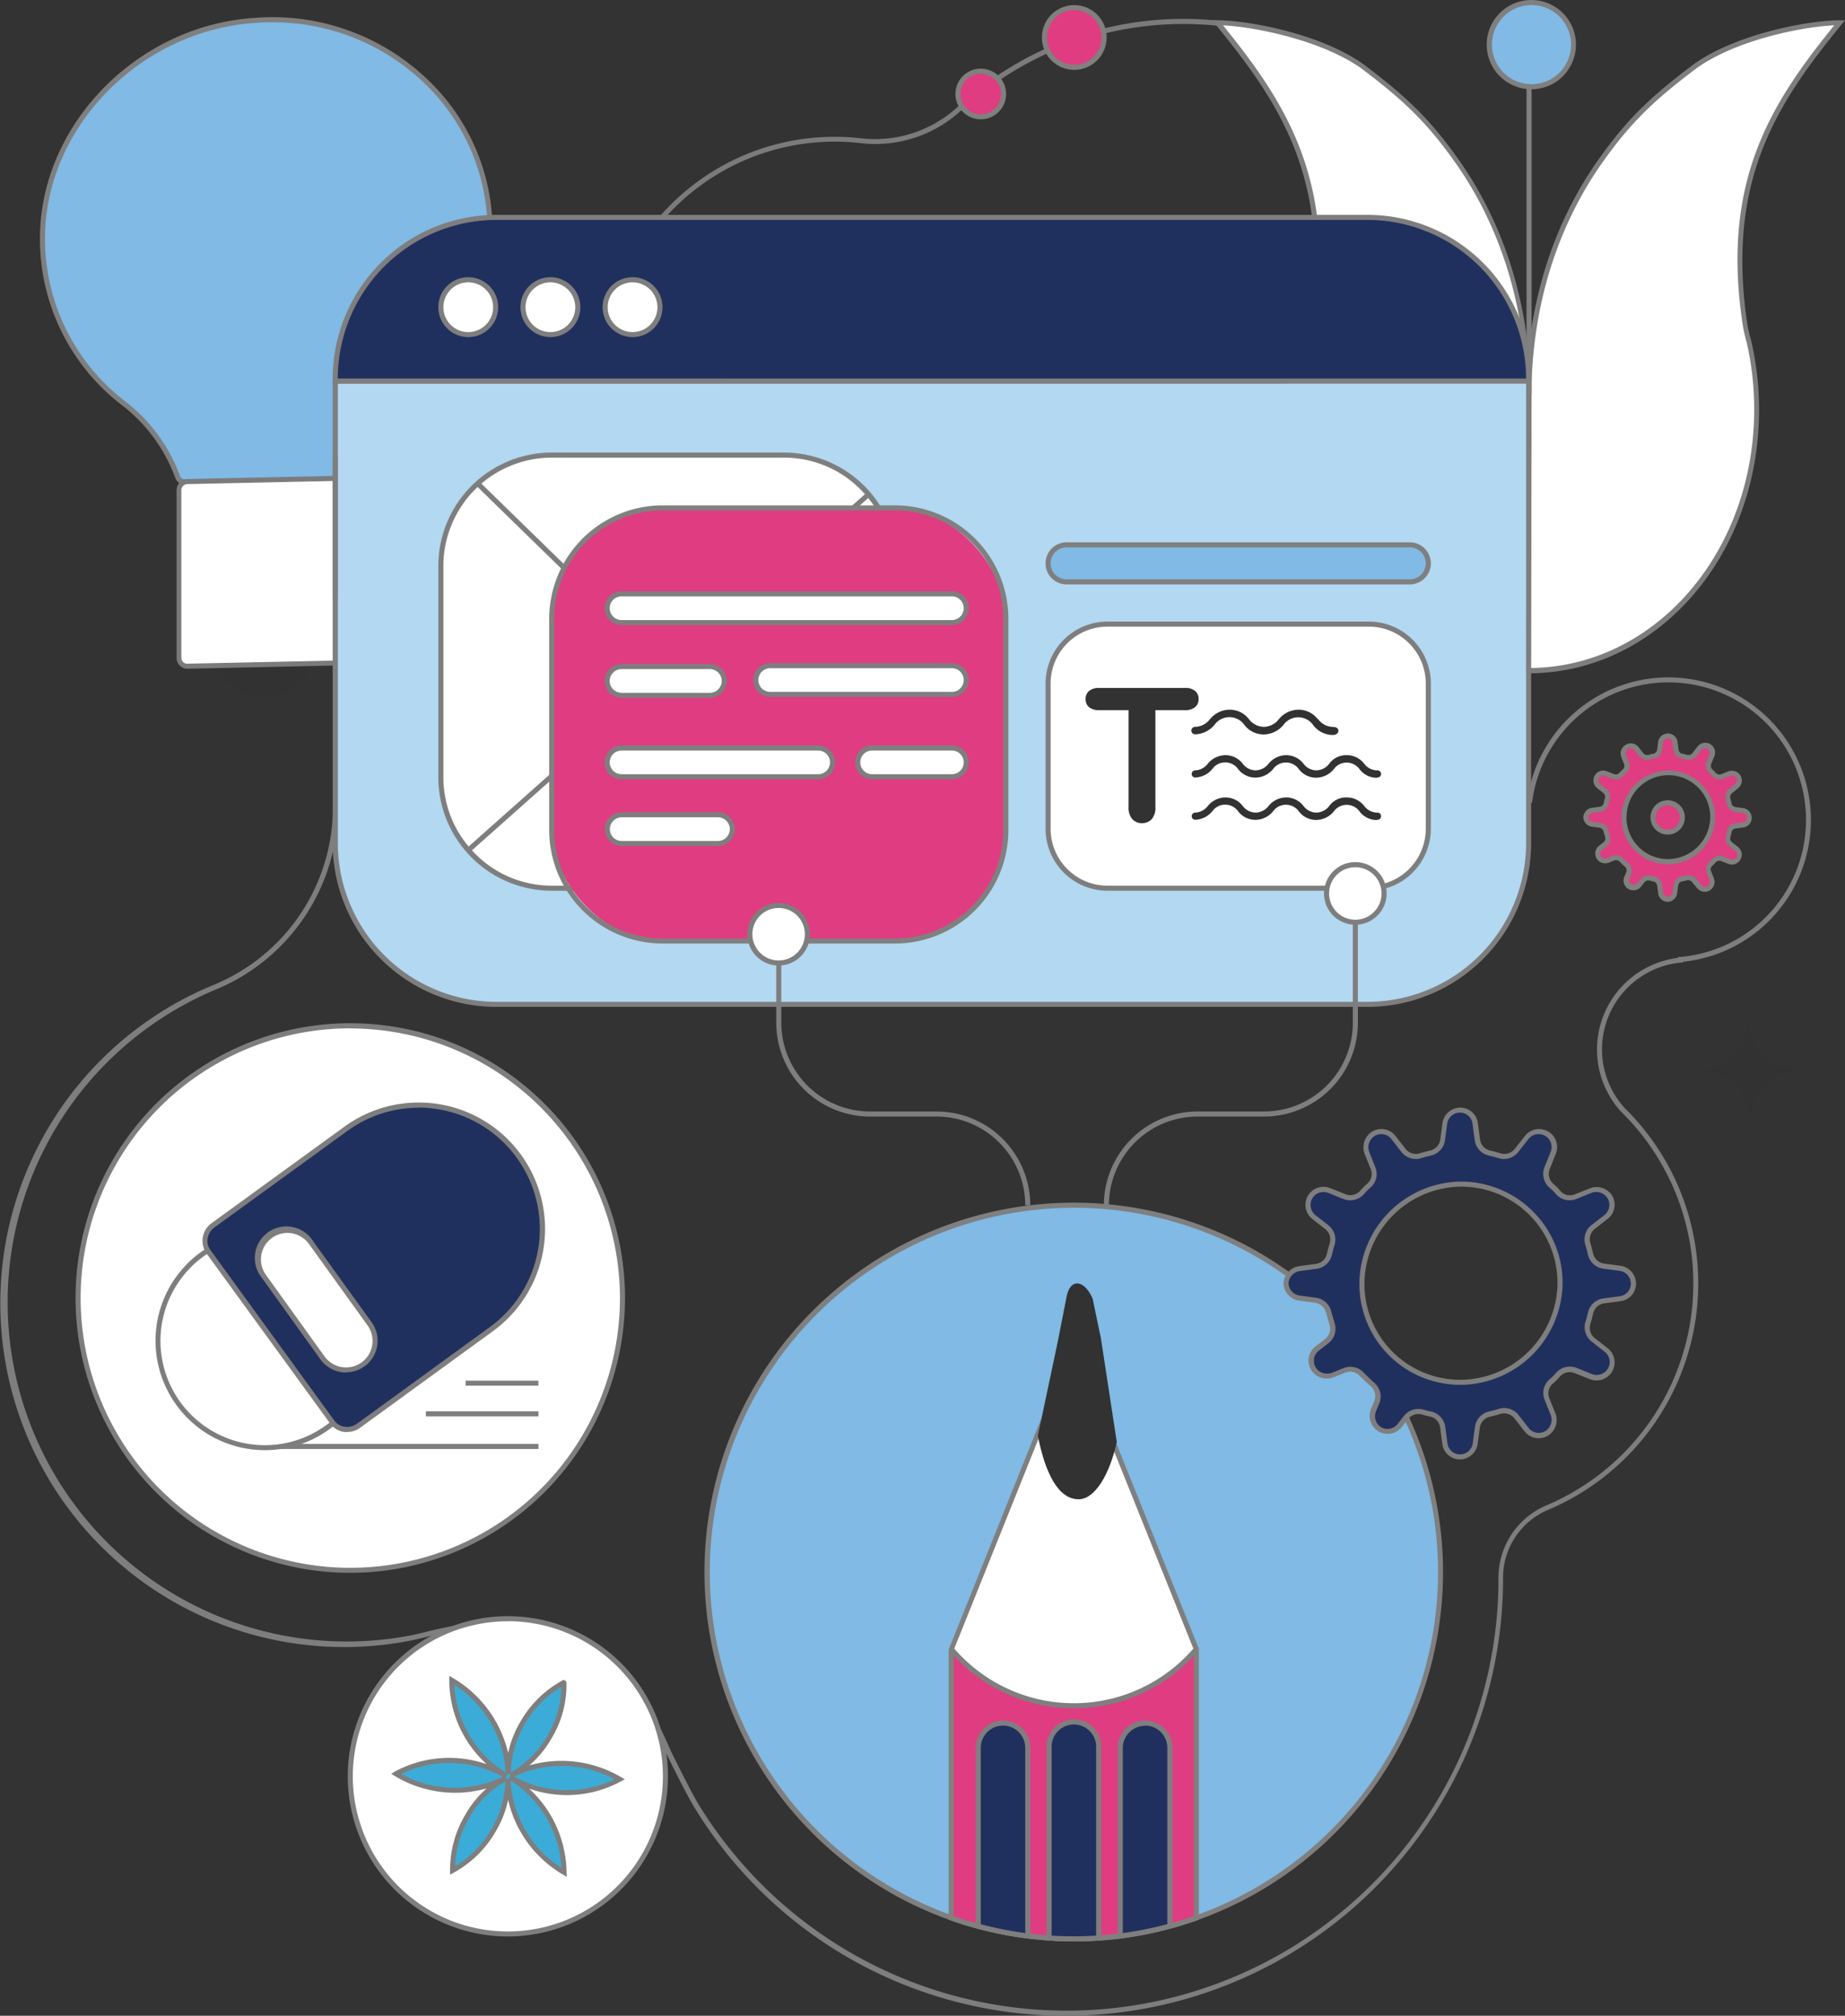 <?xml version="1.0" encoding="UTF-8"?> <svg xmlns="http://www.w3.org/2000/svg" id="Layer_1" data-name="Layer 1" viewBox="0 0 364.27 397.88"><rect x="0" y="0" width="364.27" height="397.88" fill="#333333" stroke="none"/><defs><style>.cls-1{fill:#7c7a7b;}.cls-2{fill:#fff;}.cls-3{fill:#7f7e7e;}.cls-4{fill:#80bae5;}.cls-5{fill:#807f7f;}.cls-6{fill:#323232;}.cls-7{fill:#7c7b7c;}.cls-8{fill:#20305e;}.cls-9{fill:#b2d8f2;}.cls-10{fill:#e03c81;}.cls-11{fill:#80807f;}.cls-12{fill:#3bacd7;}</style></defs><path class="cls-1" d="M119,72.82A45.78,45.78,0,0,1,164.76,27a47.6,47.6,0,0,1,5.21.29,24.08,24.08,0,0,0,19-6.1A65.85,65.85,0,0,1,299.48,70.55h-1a64.87,64.87,0,0,0-108.8-48.67,25,25,0,0,1-19.82,6.37,45.62,45.62,0,0,0-5.1-.29A44.78,44.78,0,0,0,120,72.81Z"></path><path class="cls-2" d="M240.39,4.52c5.71,0,20,2.49,28.51,8.55,7.68,5.8,12.6,10.13,18.49,18.4,8.61,12,13.82,27.39,14.33,44.11v2.31l.08,54.51h0c-24.14,0-44.11-21.84-45-49.57a60.31,60.31,0,0,1,1.45-15.27,31.3,31.3,0,0,0,1-4.86C263.15,34.2,252.25,19,240.39,4.52Z"></path><path class="cls-3" d="M302.31,132.9h-.51c-24.62,0-44.59-22-45.46-50.05a60.54,60.54,0,0,1,1.46-15.4,30.44,30.44,0,0,0,1-4.82C262.54,35,252.5,20.11,240,4.83L239.34,4h1c5.79,0,20.18,2.53,28.8,8.64,7.95,6,12.76,10.31,18.6,18.52,8.93,12.47,13.92,27.82,14.43,44.39v2.32ZM241.47,5c12.32,15.18,22,30.21,18.34,57.73a31.76,31.76,0,0,1-1,4.94,59.4,59.4,0,0,0-1.43,15.11c.84,27.33,20.11,48.78,44,49.08l-.08-56.32c-.5-16.35-5.43-31.51-14.24-43.82-5.77-8.1-10.52-12.35-18.38-18.29C260.67,7.85,247.69,5.32,241.47,5Z"></path><path class="cls-3" d="M210.58,397.88a85.75,85.75,0,0,1-73.41-41c-1-1.61-2.83-5.11-5.44-10.39l-.25-.52c-8.08-19-19.92-26.63-38.41-24.61a80.51,80.51,0,0,0-9.09,1.8l-2,.48a67.89,67.89,0,0,1-39.88-129.2,38,38,0,0,0,23.64-35.25v-41h1v41a39,39,0,0,1-24.26,36.18A66.94,66.94,0,0,0,81.71,322.68l2-.47A81.39,81.39,0,0,1,93,320.38c19-2.08,31.19,5.72,39.47,25.29l.2.4c3.23,6.54,4.72,9.22,5.39,10.31a85.24,85.24,0,0,0,157.79-44.73v-.11a15.51,15.51,0,0,1,9.44-14.39A47.52,47.52,0,0,0,320,219.37a18.23,18.23,0,0,1,11.29-30.3v-.18l.46,0a27.15,27.15,0,1,0-29.27-30.42l-1-.13a28.14,28.14,0,1,1,30.8,31.5V190l-.46,0a17.22,17.22,0,0,0-11.11,28.65,48.52,48.52,0,0,1-15.12,79.4,14.52,14.52,0,0,0-8.83,13.47v.11A86.32,86.32,0,0,1,210.58,397.88Z"></path><path class="cls-4" d="M70.13,94.5A36.15,36.15,0,0,1,81,78.25,42.56,42.56,0,0,0,96.75,45.57c0-24-20.91-43.32-46.46-41.54C27.53,5.48,8.92,24.39,8.4,46.13A40.69,40.69,0,0,0,24.13,79.39,32.53,32.53,0,0,1,35,94.07a1.54,1.54,0,0,0,1.61,1.07l33.48-.64Z"></path><path class="cls-5" d="M36.63,95.64a2,2,0,0,1-2.07-1.45,31.92,31.92,0,0,0-10.73-14.4A41.33,41.33,0,0,1,7.9,46.12C8.42,24.09,27.43,5,50.26,3.53A44.25,44.25,0,0,1,83.89,15.2,41.22,41.22,0,0,1,97.25,45.57,42.81,42.81,0,0,1,81.31,78.63a35.71,35.71,0,0,0-10.71,16l-.1.34-33.84.65Zm17-91.23c-1.08,0-2.17,0-3.26.12C28,6,9.41,24.62,8.9,46.14A40.37,40.37,0,0,0,24.44,79,32.87,32.87,0,0,1,35.51,93.89a1.11,1.11,0,0,0,1.13.75L69.76,94a36.85,36.85,0,0,1,10.9-16.14,41.83,41.83,0,0,0,15.59-32.3,40.25,40.25,0,0,0-13-29.64A43,43,0,0,0,53.59,4.41Z"></path><path class="cls-6" d="M45.61,131.18a1.78,1.78,0,0,0-1.37,2.91,10.21,10.21,0,0,0,8.12,3.47,10.67,10.67,0,0,0,8-3.83,1.64,1.64,0,0,0-1.27-2.8C55.71,131.05,49.43,131.15,45.61,131.18Z"></path><path class="cls-2" d="M68.46,130.81l-31.37.66a1.65,1.65,0,0,1-1.74-1.58l0-33.14A1.7,1.7,0,0,1,37,95.05l31.37-.66A1.63,1.63,0,0,1,70.11,96l0,33.14A1.72,1.72,0,0,1,68.46,130.81Z"></path><path class="cls-7" d="M37,132a2.14,2.14,0,0,1-1.43-.55,2.21,2.21,0,0,1-.7-1.51l0-33.16A2.21,2.21,0,0,1,37,94.55l31.39-.66a2.1,2.1,0,0,1,1.54.55,2.13,2.13,0,0,1,.7,1.51l0,33.16a2.23,2.23,0,0,1-2.16,2.2h0L37.1,132ZM68.47,94.88h-.06L37,95.55a1.21,1.21,0,0,0-1.19,1.18l0,33.16A1.15,1.15,0,0,0,37.06,131l31.38-.66a1.22,1.22,0,0,0,1.2-1.18l0-33.16a1.11,1.11,0,0,0-.37-.79A1.14,1.14,0,0,0,68.47,94.88Z"></path><path class="cls-8" d="M301.8,74.73v.5H66.19v-.5A31.81,31.81,0,0,1,98,42.91H270A31.81,31.81,0,0,1,301.8,74.73Z"></path><path class="cls-3" d="M302.3,75.73H65.69v-1A32.36,32.36,0,0,1,98,42.41H270A32.35,32.35,0,0,1,302.3,74.73Zm-235.61-1H301.3A31.35,31.35,0,0,0,270,43.41H98A31.36,31.36,0,0,0,66.69,74.73Z"></path><path class="cls-9" d="M301.8,75.23v91.2A31.81,31.81,0,0,1,270,198.25H98a31.81,31.81,0,0,1-31.82-31.82V75.23Z"></path><path class="cls-3" d="M270,198.75H98a32.36,32.36,0,0,1-32.32-32.32V74.73H302.3v91.7A32.35,32.35,0,0,1,270,198.75Zm-203.3-123v90.7A31.36,31.36,0,0,0,98,197.75H270a31.35,31.35,0,0,0,31.31-31.32V75.73Z"></path><circle class="cls-2" cx="92.45" cy="60.64" r="5.41"></circle><path class="cls-3" d="M92.45,66.54a5.91,5.91,0,1,1,5.91-5.9A5.91,5.91,0,0,1,92.45,66.54Zm0-10.81a4.91,4.91,0,1,0,4.91,4.91A4.91,4.91,0,0,0,92.45,55.73Z"></path><circle class="cls-2" cx="108.67" cy="60.64" r="5.41"></circle><path class="cls-3" d="M108.67,66.54a5.91,5.91,0,1,1,5.91-5.9A5.91,5.91,0,0,1,108.67,66.54Zm0-10.81a4.91,4.91,0,1,0,4.91,4.91A4.92,4.92,0,0,0,108.67,55.73Z"></path><circle class="cls-2" cx="124.9" cy="60.64" r="5.41"></circle><path class="cls-3" d="M124.9,66.54a5.91,5.91,0,1,1,5.9-5.9A5.91,5.91,0,0,1,124.9,66.54Zm0-10.81a4.91,4.91,0,1,0,4.9,4.91A4.91,4.91,0,0,0,124.9,55.73Z"></path><rect class="cls-2" x="87.04" y="89.83" width="89.66" height="85.49" rx="21.89"></rect><path class="cls-3" d="M154.8,175.82H108.93a22.42,22.42,0,0,1-22.39-22.4v-41.7a22.41,22.41,0,0,1,22.39-22.39H154.8a22.42,22.42,0,0,1,22.4,22.39v41.7A22.43,22.43,0,0,1,154.8,175.82ZM108.93,90.33a21.41,21.41,0,0,0-21.39,21.39v41.7a21.42,21.42,0,0,0,21.39,21.4H154.8a21.42,21.42,0,0,0,21.4-21.4v-41.7a21.42,21.42,0,0,0-21.4-21.39Z"></path><line class="cls-2" x1="94.3" y1="95.44" x2="169.95" y2="169.22"></line><rect class="cls-3" x="131.63" y="79.49" width="1" height="105.68" transform="translate(-54.86 134.53) rotate(-45.72)"></rect><line class="cls-2" x1="92.45" y1="167.82" x2="171.49" y2="97.55"></line><rect class="cls-3" x="79.09" y="132.19" width="105.76" height="1" transform="translate(-54.82 121.19) rotate(-41.63)"></rect><rect class="cls-4" x="206.93" y="107.55" width="75.06" height="7.3" rx="3.65"></rect><path class="cls-5" d="M278.35,115.35H210.58a4.15,4.15,0,0,1,0-8.3h67.77a4.15,4.15,0,0,1,0,8.3Zm-67.77-7.3a3.15,3.15,0,0,0,0,6.3h67.77a3.15,3.15,0,0,0,0-6.3Z"></path><rect class="cls-10" x="108.93" y="100.25" width="89.66" height="85.49" rx="21.89"></rect><path class="cls-11" d="M176.7,186.24H130.83a22.42,22.42,0,0,1-22.4-22.39v-41.7a22.43,22.43,0,0,1,22.4-22.4H176.7a22.42,22.42,0,0,1,22.39,22.4v41.7A22.41,22.41,0,0,1,176.7,186.24Zm-45.87-85.49a21.42,21.42,0,0,0-21.4,21.4v41.7a21.42,21.42,0,0,0,21.4,21.39H176.7a21.42,21.42,0,0,0,21.39-21.39v-41.7a21.42,21.42,0,0,0-21.39-21.4Z"></path><rect class="cls-2" x="119.88" y="117.21" width="70.89" height="5.68" rx="2.84"></rect><path class="cls-3" d="M187.93,123.39H122.72a3.34,3.34,0,0,1,0-6.68h65.21a3.34,3.34,0,0,1,0,6.68Zm-65.21-5.68a2.34,2.34,0,0,0,0,4.68h65.21a2.34,2.34,0,0,0,0-4.68Z"></path><rect class="cls-2" x="119.88" y="131.57" width="23.11" height="5.68" rx="2.84"></rect><path class="cls-3" d="M140.15,137.75H122.72a3.34,3.34,0,0,1,0-6.68h17.43a3.34,3.34,0,0,1,0,6.68Zm-17.43-5.68a2.34,2.34,0,0,0,0,4.68h17.43a2.34,2.34,0,0,0,0-4.68Z"></path><rect class="cls-2" x="149.23" y="131.39" width="41.54" height="5.68" rx="2.84"></rect><path class="cls-3" d="M187.93,137.57H152.07a3.34,3.34,0,1,1,0-6.68h35.86a3.34,3.34,0,1,1,0,6.68Zm-35.86-5.68a2.34,2.34,0,1,0,0,4.68h35.86a2.34,2.34,0,1,0,0-4.68Z"></path><rect class="cls-2" x="119.88" y="147.64" width="44.49" height="5.68" rx="2.84"></rect><path class="cls-3" d="M161.53,153.82H122.72a3.34,3.34,0,0,1,0-6.68h38.81a3.34,3.34,0,0,1,0,6.68Zm-38.81-5.68a2.34,2.34,0,0,0,0,4.68h38.81a2.34,2.34,0,0,0,0-4.68Z"></path><rect class="cls-2" x="169.35" y="147.64" width="21.42" height="5.68" rx="2.84"></rect><path class="cls-3" d="M187.93,153.82H172.19a3.34,3.34,0,1,1,0-6.68h15.74a3.34,3.34,0,1,1,0,6.68Zm-15.74-5.68a2.34,2.34,0,1,0,0,4.68h15.74a2.34,2.34,0,1,0,0-4.68Z"></path><rect class="cls-2" x="119.88" y="160.82" width="24.71" height="5.68" rx="2.84"></rect><path class="cls-3" d="M141.75,167h-19a3.34,3.34,0,0,1,0-6.68h19a3.34,3.34,0,1,1,0,6.68Zm-19-5.68a2.34,2.34,0,0,0,0,4.68h19a2.34,2.34,0,1,0,0-4.68Z"></path><rect class="cls-2" x="206.93" y="123.19" width="75.06" height="52.13" rx="11.72"></rect><path class="cls-3" d="M270.27,175.82H218.65a12.25,12.25,0,0,1-12.22-12.23V134.91a12.24,12.24,0,0,1,12.22-12.22h51.62a12.24,12.24,0,0,1,12.23,12.22v28.68A12.25,12.25,0,0,1,270.27,175.82Zm-51.62-52.13a11.23,11.23,0,0,0-11.22,11.22v28.68a11.24,11.24,0,0,0,11.22,11.23h51.62a11.25,11.25,0,0,0,11.23-11.23V134.91a11.24,11.24,0,0,0-11.23-11.22Z"></path><path class="cls-6" d="M233.92,140.17h-5.8v19.08a3.49,3.49,0,0,1-.73,2.44,2.68,2.68,0,0,1-3.83,0,3.5,3.5,0,0,1-.74-2.43V140.17H217a3,3,0,0,1-2-.6,2,2,0,0,1-.66-1.58,2,2,0,0,1,.69-1.61,3,3,0,0,1,2-.59h16.9a2.94,2.94,0,0,1,2.05.61,2,2,0,0,1,.67,1.59,2,2,0,0,1-.68,1.58A3,3,0,0,1,233.92,140.17Z"></path><path class="cls-6" d="M271.88,153.53a4.3,4.3,0,0,1-3.47-1.72,3.13,3.13,0,0,0-5.06,0,4.57,4.57,0,0,1-3.46,1.7,4.3,4.3,0,0,1-3.47-1.72,3.13,3.13,0,0,0-5.06,0,4.57,4.57,0,0,1-3.46,1.7,4.3,4.3,0,0,1-3.47-1.72,3.13,3.13,0,0,0-5.06,0,4.57,4.57,0,0,1-3.46,1.7.71.71,0,0,1,0-1.41,3.31,3.31,0,0,0,2.55-1.31,4.56,4.56,0,0,1,3.45-1.69,4.32,4.32,0,0,1,3.48,1.72,3.24,3.24,0,0,0,2.51,1.28,3.31,3.31,0,0,0,2.55-1.31,4.56,4.56,0,0,1,3.45-1.69,4.32,4.32,0,0,1,3.48,1.72,3.24,3.24,0,0,0,2.51,1.28,3.29,3.29,0,0,0,2.54-1.3,4.14,4.14,0,0,1,3.46-1.7,4.32,4.32,0,0,1,3.48,1.72,3.24,3.24,0,0,0,2.51,1.28.71.71,0,1,1,0,1.41Z"></path><path class="cls-6" d="M271.88,161.87a4.3,4.3,0,0,1-3.47-1.72,3.13,3.13,0,0,0-5.06,0,4.57,4.57,0,0,1-3.46,1.7,4.3,4.3,0,0,1-3.47-1.72,3.13,3.13,0,0,0-5.06,0,4.57,4.57,0,0,1-3.46,1.7,4.3,4.3,0,0,1-3.47-1.72,3.13,3.13,0,0,0-5.06,0,4.57,4.57,0,0,1-3.46,1.7.71.71,0,0,1,0-1.41,3.33,3.33,0,0,0,2.55-1.3,4.53,4.53,0,0,1,3.45-1.7,4.32,4.32,0,0,1,3.48,1.72,3.24,3.24,0,0,0,2.51,1.28,3.33,3.33,0,0,0,2.55-1.3,4.53,4.53,0,0,1,3.45-1.7,4.32,4.32,0,0,1,3.48,1.72,3.24,3.24,0,0,0,2.51,1.28,3.29,3.29,0,0,0,2.54-1.3,4.14,4.14,0,0,1,3.46-1.7,4.32,4.32,0,0,1,3.48,1.72,3.24,3.24,0,0,0,2.51,1.28.71.71,0,1,1,0,1.41Z"></path><path class="cls-6" d="M263.13,145.07a4.82,4.82,0,0,1-3.89-2,3.6,3.6,0,0,0-5.83,0,5.13,5.13,0,0,1-3.87,1.9,4.78,4.78,0,0,1-3.89-1.93,3.61,3.61,0,0,0-5.84,0,5.11,5.11,0,0,1-3.87,1.9.75.75,0,0,1-.73-.73.76.76,0,0,1,.73-.74,3.77,3.77,0,0,0,2.93-1.49,5.11,5.11,0,0,1,3.87-1.9,4.78,4.78,0,0,1,3.89,1.93,3.76,3.76,0,0,0,2.91,1.46,3.8,3.8,0,0,0,2.93-1.49,5.09,5.09,0,0,1,3.87-1.9,4.81,4.81,0,0,1,3.89,1.93l.06,0a3.72,3.72,0,0,0,2.84,1.47c1.07,0,1.12.63,1.12.75S264.18,145.07,263.13,145.07Z"></path><path class="cls-4" d="M284.44,310.3a72.43,72.43,0,0,1-48.21,68.25c-1.72.61-3.47,1.17-5.26,1.64a70.34,70.34,0,0,1-9.79,1.93c-1.39.18-2.81.32-4.23.41-1.63.12-3.26.17-4.92.17s-3.26-.05-4.87-.17c-1.43-.09-2.84-.23-4.24-.41a71.65,71.65,0,0,1-9.78-1.91c-1.8-.48-3.57-1-5.31-1.66a72.41,72.41,0,1,1,96.61-68.25Z"></path><path class="cls-5" d="M212,383.2c-1.7,0-3.35-.06-4.9-.17s-2.87-.23-4.27-.41a72.33,72.33,0,0,1-9.85-1.93c-1.78-.47-3.58-1-5.35-1.67a72.91,72.91,0,1,1,48.73,0c-1.8.64-3.58,1.2-5.29,1.65a71.77,71.77,0,0,1-9.85,1.95c-1.4.18-2.84.31-4.27.41C215.39,383.14,213.77,383.2,212,383.2Zm0-144.8a71.91,71.91,0,0,0-24,139.68c1.74.62,3.51,1.18,5.27,1.64a71.82,71.82,0,0,0,9.71,1.91c1.38.17,2.8.31,4.21.4s3.16.17,4.84.17,3.31-.06,4.89-.17c1.41-.09,2.82-.23,4.2-.4a71.1,71.1,0,0,0,9.72-1.93c1.69-.44,3.44-1,5.22-1.62A71.91,71.91,0,0,0,212,238.4Z"></path><path class="cls-10" d="M236.23,325.6v52.95c-1.72.61-3.47,1.17-5.26,1.64a70.34,70.34,0,0,1-9.79,1.93c-1.39.18-2.81.32-4.23.41-1.63.12-3.26.17-4.92.17s-3.26-.05-4.87-.17c-1.43-.09-2.84-.23-4.24-.41a71.65,71.65,0,0,1-9.78-1.91c-1.8-.48-3.57-1-5.31-1.66V325.73a.1.1,0,0,1,.18-.06,31.75,31.75,0,0,0,38.57,7.49c.5-.26,1-.54,1.51-.83a29,29,0,0,0,2.86-1.91h0c.47-.34.92-.69,1.37-1.07a33,33,0,0,0,3.81-3.77A.05.05,0,0,1,236.23,325.6Z"></path><path class="cls-11" d="M212,383.2c-1.7,0-3.35-.06-4.9-.17s-2.87-.23-4.27-.41a72.33,72.33,0,0,1-9.85-1.93c-1.78-.47-3.58-1-5.35-1.67l-.33-.12V325.73a.61.61,0,0,1,.39-.56.59.59,0,0,1,.67.18,31.24,31.24,0,0,0,38,7.36c.5-.25,1-.52,1.48-.81a29.08,29.08,0,0,0,2.63-1.73h0l.21-.15c.46-.34.9-.69,1.34-1.05a32.93,32.93,0,0,0,3.75-3.72L236,325l.7.25,0,.38v53.3l-.33.12c-1.81.64-3.59,1.2-5.3,1.65a71.77,71.77,0,0,1-9.85,1.95c-1.4.18-2.84.31-4.27.41C215.39,383.14,213.77,383.2,212,383.2Zm-23.7-5c1.64.57,3.29,1.09,4.94,1.52a71.82,71.82,0,0,0,9.71,1.91c1.38.17,2.8.31,4.21.4s3.16.17,4.84.17,3.31-.06,4.89-.17c1.41-.09,2.82-.23,4.2-.4a71.1,71.1,0,0,0,9.72-1.93c1.58-.41,3.22-.92,4.89-1.51v-51.4a34.15,34.15,0,0,1-3.08,2.93c-.39.33-.78.64-1.19.95v.24h-.34a30.38,30.38,0,0,1-2.78,1.84c-.51.3-1,.57-1.52.84a32.25,32.25,0,0,1-38.49-6.82Zm-.7-52.2Z"></path><path class="cls-2" d="M236.17,325.38a.15.15,0,0,1,0,.18,31.71,31.71,0,0,1-48.14.11.38.38,0,0,1,0-.43L212,265.32Z"></path><path class="cls-5" d="M212,337.18A32.21,32.21,0,0,1,187.63,326a.87.87,0,0,1-.09-1L212,264l24.6,61.19a.68.68,0,0,1-.09.71A32.21,32.21,0,0,1,212,337.18Zm-23.59-11.77a31.22,31.22,0,0,0,47.2,0L212,266.66Z"></path><path class="cls-6" d="M220.49,284.62c-1.36,6.3-4.26,11.21-7.4,11.31-4.19.13-6.77-5.34-8.18-12.53l3.9-18.43,1.67-8.49c.62-4.36,3.58-4,5.24-.16l1.65,7.9Z"></path><path class="cls-8" d="M202.92,345v37.08a71.65,71.65,0,0,1-9.78-1.91V345a4.89,4.89,0,1,1,9.78,0Z"></path><path class="cls-3" d="M203.42,382.69l-.56-.07a72.33,72.33,0,0,1-9.85-1.93l-.37-.1V345a5.4,5.4,0,0,1,5.39-5.4,5.32,5.32,0,0,1,3.81,1.59,5.38,5.38,0,0,1,1.58,3.81Zm-9.78-2.87a73.27,73.27,0,0,0,8.78,1.74V345a4.39,4.39,0,1,0-8.78,0Z"></path><path class="cls-8" d="M217,345v37.49c-1.63.12-3.26.17-4.92.17s-3.26-.05-4.87-.17V345a4.9,4.9,0,1,1,9.79,0Z"></path><path class="cls-3" d="M212,383.2c-1.7,0-3.35-.06-4.9-.17l-.47,0V345a5.4,5.4,0,1,1,10.79,0v38l-.46,0C215.39,383.14,213.77,383.2,212,383.2Zm-4.37-1.14c1.4.09,2.86.14,4.37.14s3-.05,4.42-.14V345a4.4,4.4,0,1,0-8.79,0Z"></path><path class="cls-8" d="M231,345v35.15a70.34,70.34,0,0,1-9.79,1.93V345a4.9,4.9,0,1,1,9.79,0Z"></path><path class="cls-3" d="M220.68,382.69V345a5.41,5.41,0,0,1,5.4-5.4,5.39,5.39,0,0,1,5.39,5.4v35.53l-.37.1a71.77,71.77,0,0,1-9.85,1.95Zm5.4-42.05a4.41,4.41,0,0,0-4.4,4.4v36.52a72.34,72.34,0,0,0,8.79-1.76V345a4.39,4.39,0,0,0-4.39-4.4Z"></path><path class="cls-3" d="M203.42,237.9h-1a17.53,17.53,0,0,0-17.51-17.51H171.77a18.53,18.53,0,0,1-18.51-18.51V185.74h1v16.14a17.53,17.53,0,0,0,17.51,17.51h13.14A18.53,18.53,0,0,1,203.42,237.9Z"></path><path class="cls-3" d="M218.94,237.9h-1a18.53,18.53,0,0,1,18.51-18.51h13.14a17.53,17.53,0,0,0,17.51-17.51V176.35h1v25.53a18.53,18.53,0,0,1-18.51,18.51H236.45A17.52,17.52,0,0,0,218.94,237.9Z"></path><circle class="cls-2" cx="153.73" cy="184.4" r="5.68"></circle><path class="cls-3" d="M153.73,190.58a6.18,6.18,0,1,1,6.18-6.18A6.18,6.18,0,0,1,153.73,190.58Zm0-11.36a5.18,5.18,0,1,0,5.18,5.18A5.18,5.18,0,0,0,153.73,179.22Z"></path><circle class="cls-2" cx="267.59" cy="176.35" r="5.68"></circle><path class="cls-3" d="M267.6,182.53a6.18,6.18,0,1,1,6.17-6.18A6.18,6.18,0,0,1,267.6,182.53Zm0-11.35a5.18,5.18,0,1,0,5.17,5.17A5.18,5.18,0,0,0,267.6,171.18Z"></path><path class="cls-8" d="M253.9,253.15a3,3,0,0,0,2.62,3l3.27.43a3.15,3.15,0,0,1,2.56,2.4c.22.82.44,1.53.66,2.29a3.13,3.13,0,0,1-1,3.39l-1.91,1.47a3,3,0,0,0-.76,3.93h0a3.16,3.16,0,0,0,3.82,1.3l2.34-.92a3,3,0,0,1,3.38.76c.71.71,1.37,1.36,2.13,2a3,3,0,0,1,.87,3.49l-.65,1.58a3.06,3.06,0,0,0,5.23,3.06l1.26-1.59a3.13,3.13,0,0,1,3.27-1,13.16,13.16,0,0,0,1.53.38,3.07,3.07,0,0,1,2.34,2.56l.44,3.27a3,3,0,0,0,3,2.62,3,3,0,0,0,3-2.62l.44-3.27a3.08,3.08,0,0,1,2.34-2.56c.65-.16,1.36-.33,2-.55a3.14,3.14,0,0,1,3.33,1l2,2.56a3.05,3.05,0,0,0,3.93.77,3.16,3.16,0,0,0,1.31-3.82l-1.2-3a3.05,3.05,0,0,1,.76-3.38,13.68,13.68,0,0,0,1.48-1.47,3.12,3.12,0,0,1,3.38-.77l3,1.2a3.06,3.06,0,0,0,3.05-5.23l-2.56-2a3.14,3.14,0,0,1-1-3.33c.22-.65.38-1.36.55-2a3.07,3.07,0,0,1,2.56-2.34l3.27-.44a3,3,0,0,0,2.62-3,3,3,0,0,0-2.62-3l-3.27-.43a3.08,3.08,0,0,1-2.56-2.35c-.17-.65-.33-1.36-.55-2a3.12,3.12,0,0,1,1-3.32l2.56-2a3,3,0,0,0,.76-3.93h0a3.15,3.15,0,0,0-3.81-1.31l-3,1.2a3,3,0,0,1-3.38-.76,12.1,12.1,0,0,0-1.48-1.47,3.14,3.14,0,0,1-.76-3.39l1.2-3a3.06,3.06,0,0,0-5.24-3.06l-2,2.56a3.12,3.12,0,0,1-3.33,1c-.66-.22-1.37-.38-2-.54A3.09,3.09,0,0,1,291.7,225l-.44-3.27a3,3,0,0,0-3-2.62,3,3,0,0,0-3,2.62l-.44,3.27a3.08,3.08,0,0,1-2.34,2.57c-.66.16-1.37.32-2,.54a3.12,3.12,0,0,1-3.33-1l-2-2.56a3,3,0,0,0-3.93-.76,3.15,3.15,0,0,0-1.31,3.82l1.2,3a3.07,3.07,0,0,1-.76,3.39,12.07,12.07,0,0,0-1.48,1.47,3.1,3.1,0,0,1-3.38.76l-3-1.2a3.07,3.07,0,0,0-3.82,1.31h0a3.06,3.06,0,0,0,.77,3.93l2.56,2a3.12,3.12,0,0,1,1,3.32c-.22.66-.38,1.37-.55,2a3.1,3.1,0,0,1-2.56,2.35l-3.27.43A3.13,3.13,0,0,0,253.9,253.15Zm15-.22a19.55,19.55,0,1,1,19.9,19.91A19.41,19.41,0,0,1,268.9,252.93Z"></path><path class="cls-3" d="M288.26,288.06a3.49,3.49,0,0,1-3.5-3.08l-.43-3.24a2.58,2.58,0,0,0-2-2.14,13.49,13.49,0,0,1-1.58-.4,2.63,2.63,0,0,0-2.73.88l-1.24,1.58a3.56,3.56,0,0,1-6.09-3.56l.65-1.58a2.56,2.56,0,0,0-.74-2.93c-.77-.66-1.44-1.33-2.15-2a2.53,2.53,0,0,0-2.83-.65l-2.36.93a3.63,3.63,0,0,1-4.42-1.51,3.54,3.54,0,0,1,.88-4.59l1.91-1.47a2.61,2.61,0,0,0,.86-2.83l-.22-.75c-.14-.51-.29-1-.44-1.57a2.64,2.64,0,0,0-2.14-2l-3.28-.44a3.56,3.56,0,0,1-3-3.49v0a3.62,3.62,0,0,1,3.14-3.31l3.29-.44a2.57,2.57,0,0,0,2.14-2l.09-.35c.14-.57.29-1.16.47-1.72a2.59,2.59,0,0,0-.88-2.78l-2.55-2a3.56,3.56,0,0,1,3.56-6.09l3,1.2a2.6,2.6,0,0,0,2.83-.64,13.39,13.39,0,0,1,1.5-1.51,2.54,2.54,0,0,0,.64-2.81l-1.2-3a3.64,3.64,0,0,1,1.5-4.43,3.55,3.55,0,0,1,4.59.89l2,2.56a2.6,2.6,0,0,0,2.78.86c.55-.18,1.14-.32,1.7-.47l.35-.08a2.58,2.58,0,0,0,2-2.14l.43-3.28a3.57,3.57,0,0,1,3.5-3.05,3.49,3.49,0,0,1,3.5,3.08l.43,3.25a2.58,2.58,0,0,0,2,2.14l.35.08c.57.15,1.16.29,1.72.48a2.61,2.61,0,0,0,2.78-.89l2-2.55a3.56,3.56,0,0,1,6.09,3.56l-1.2,3a2.61,2.61,0,0,0,.65,2.83,13.32,13.32,0,0,1,1.5,1.51,2.52,2.52,0,0,0,2.81.63l3-1.2A3.63,3.63,0,0,1,318.3,236a3.54,3.54,0,0,1-.88,4.58l-2.56,2a2.59,2.59,0,0,0-.87,2.78c.19.57.33,1.16.47,1.74l.08.31a2.56,2.56,0,0,0,2.14,2l3.28.44a3.56,3.56,0,0,1,3.05,3.49,3.49,3.49,0,0,1-3.08,3.5l-3.24.43a2.6,2.6,0,0,0-2.15,2l-.08.32c-.14.58-.28,1.18-.47,1.75a2.59,2.59,0,0,0,.88,2.78l2.55,2a3.56,3.56,0,0,1-3.56,6.09l-3-1.19a2.6,2.6,0,0,0-2.83.64,11.83,11.83,0,0,1-1.51,1.5,2.55,2.55,0,0,0-.63,2.81l1.2,3a3.63,3.63,0,0,1-1.51,4.43,3.53,3.53,0,0,1-4.58-.88l-2-2.56a2.61,2.61,0,0,0-2.78-.87c-.57.19-1.16.34-1.74.48l-.31.07a2.59,2.59,0,0,0-2,2.15l-.43,3.27A3.57,3.57,0,0,1,288.26,288.06Zm-8.16-9.95a4.06,4.06,0,0,1,1,.13,11.72,11.72,0,0,0,1.5.38,3.59,3.59,0,0,1,2.74,3l.44,3.27a2.49,2.49,0,0,0,2.5,2.18,2.54,2.54,0,0,0,2.5-2.19l.44-3.26a3.59,3.59,0,0,1,2.71-3l.32-.08c.56-.14,1.14-.28,1.67-.46a3.62,3.62,0,0,1,3.87,1.19l2,2.57a2.54,2.54,0,0,0,3.28.65,2.64,2.64,0,0,0,1.09-3.21l-1.2-3a3.56,3.56,0,0,1,.89-3.94,11.19,11.19,0,0,0,1.42-1.42,3.64,3.64,0,0,1,4-.92l3,1.21a2.57,2.57,0,0,0,3.2-1.1,2.54,2.54,0,0,0-.65-3.29l-2.55-2A3.62,3.62,0,0,1,313,261c.18-.54.33-1.12.46-1.68l.08-.31a3.6,3.6,0,0,1,3-2.72l3.27-.43a2.52,2.52,0,0,0,2.18-2.51,2.55,2.55,0,0,0-2.19-2.5l-3.27-.44a3.59,3.59,0,0,1-3-2.71l-.08-.32c-.13-.56-.28-1.14-.45-1.67a3.6,3.6,0,0,1,1.19-3.87l2.57-2a2.54,2.54,0,0,0,.64-3.29,2.63,2.63,0,0,0-3.2-1.09l-3,1.2a3.53,3.53,0,0,1-3.93-.89,11.89,11.89,0,0,0-1.42-1.42,3.62,3.62,0,0,1-.92-3.95l1.21-3a2.56,2.56,0,0,0-4.39-2.55l-2,2.55a3.62,3.62,0,0,1-3.87,1.21c-.53-.18-1.1-.32-1.64-.45l-.35-.09a3.6,3.6,0,0,1-2.72-3l-.44-3.27a2.51,2.51,0,0,0-2.5-2.19,2.56,2.56,0,0,0-2.51,2.19l-.43,3.27a3.59,3.59,0,0,1-2.72,3l-.35.09c-.54.13-1.11.27-1.63.45a3.63,3.63,0,0,1-3.87-1.19l-2-2.58a2.53,2.53,0,0,0-3.28-.64,2.64,2.64,0,0,0-1.09,3.21l1.19,3a3.53,3.53,0,0,1-.88,3.93,12.74,12.74,0,0,0-1.43,1.42,3.58,3.58,0,0,1-3.94.92l-3-1.2a2.56,2.56,0,0,0-2.56,4.38l2.56,2a3.62,3.62,0,0,1,1.2,3.87c-.17.53-.31,1.1-.45,1.65l-.08.34a3.6,3.6,0,0,1-3,2.72l-3.27.44a2.63,2.63,0,0,0-2.29,2.35,2.54,2.54,0,0,0,2.19,2.49l3.27.44a3.62,3.62,0,0,1,3,2.77c.14.54.29,1,.43,1.54l.22.74a3.62,3.62,0,0,1-1.21,3.91l-1.91,1.47a2.54,2.54,0,0,0-.64,3.28,2.65,2.65,0,0,0,3.21,1.1l2.34-.93a3.53,3.53,0,0,1,3.93.89c.68.68,1.34,1.34,2.09,2a3.56,3.56,0,0,1,1,4.08l-.65,1.56a2.58,2.58,0,0,0,1.1,3.2A2.55,2.55,0,0,0,276,281l1.25-1.58A3.63,3.63,0,0,1,280.1,278.11Zm8.2-4.77a19.9,19.9,0,0,1-19.9-20.42h0a20.32,20.32,0,0,1,19.69-19.69,20.08,20.08,0,0,1,14.6,5.92,19.82,19.82,0,0,1,5.81,14.5,20.32,20.32,0,0,1-19.69,19.69Zm-18.9-20.4a18.9,18.9,0,0,0,19.39,19.4,19.29,19.29,0,0,0,18.71-18.71,19,19,0,0,0-19.4-19.4A19.29,19.29,0,0,0,269.4,252.94Z"></path><circle class="cls-2" cx="69.16" cy="256.22" r="53.74"></circle><path class="cls-3" d="M69.16,310.45a54.24,54.24,0,1,1,54.24-54.23A54.29,54.29,0,0,1,69.16,310.45Zm0-107.47a53.24,53.24,0,1,0,53.24,53.24A53.29,53.29,0,0,0,69.16,203Z"></path><rect class="cls-3" x="49.21" y="285.01" width="57.1" height="1"></rect><rect class="cls-3" x="84.08" y="278.57" width="22.23" height="1"></rect><rect class="cls-3" x="91.93" y="272.52" width="14.37" height="1"></rect><path class="cls-8" d="M102.45,228.19h0a24.45,24.45,0,0,1-5.4,34.15L70.8,281.43a3.79,3.79,0,0,1-5.28-.84L41.21,247.16a3.78,3.78,0,0,1,.84-5.28L68.3,222.79A24.45,24.45,0,0,1,102.45,228.19Z"></path><path class="cls-3" d="M68.59,282.65a5.19,5.19,0,0,1-.68,0,4.23,4.23,0,0,1-2.79-1.72L40.81,247.45a4.28,4.28,0,0,1,.94-6L68,222.39a24.94,24.94,0,1,1,29.34,40.35L71.09,281.83A4.23,4.23,0,0,1,68.59,282.65Zm14-64a23.85,23.85,0,0,0-14,4.58L42.34,242.28A3.29,3.29,0,0,0,41,244.42a3.21,3.21,0,0,0,.59,2.44l24.3,33.44a3.29,3.29,0,0,0,2.14,1.31,3.24,3.24,0,0,0,2.45-.59l26.25-19.09a23.94,23.94,0,0,0-10.35-43A24.17,24.17,0,0,0,82.63,218.61Z"></path><path class="cls-2" d="M41,246.85l24.75,34c-.33.28-.68.55-1,.81a21.09,21.09,0,1,1-23.82-34.8Z"></path><path class="cls-3" d="M52.3,286.24a21.59,21.59,0,0,1-11.68-39.75l.5-.31L66.42,281l-.35.3c-.35.29-.71.57-1.07.83A21.58,21.58,0,0,1,52.3,286.24ZM40.86,247.53A20.59,20.59,0,1,0,64.41,281.3c.22-.16.44-.32.65-.49Zm.13-.68.26.43Z"></path><rect class="cls-2" x="56.8" y="241" width="11.47" height="31.28" rx="5.73" transform="translate(-138.07 84.8) rotate(-35.72)"></rect><path class="cls-3" d="M68.33,270.91a6.24,6.24,0,0,1-5.07-2.59L51.7,252.23A6.23,6.23,0,1,1,61.82,245L73.38,261a6.23,6.23,0,0,1-5,9.87ZM56.75,243.36a5.23,5.23,0,0,0-4.24,8.29l11.56,16.08a5.25,5.25,0,0,0,7.31,1.2h0a5.24,5.24,0,0,0,1.19-7.31L61,245.54A5.25,5.25,0,0,0,56.75,243.36Z"></path><rect class="cls-3" x="65.69" y="89.83" width="1" height="28.41"></rect><path class="cls-10" d="M313.09,161.29a1.44,1.44,0,0,0,1.23,1.42l1.55.2a1.5,1.5,0,0,1,1.21,1.13c.1.39.2.72.31,1.08a1.48,1.48,0,0,1-.49,1.6l-.9.69a1.44,1.44,0,0,0-.36,1.86h0a1.48,1.48,0,0,0,1.8.61l1.1-.43a1.43,1.43,0,0,1,1.6.36c.33.33.64.64,1,.95a1.43,1.43,0,0,1,.41,1.64l-.31.75a1.45,1.45,0,0,0,.62,1.8,1.43,1.43,0,0,0,1.85-.36l.59-.75a1.5,1.5,0,0,1,1.55-.49,5.05,5.05,0,0,0,.72.18,1.45,1.45,0,0,1,1.1,1.21l.21,1.55a1.42,1.42,0,0,0,1.41,1.23,1.43,1.43,0,0,0,1.42-1.23l.2-1.55a1.47,1.47,0,0,1,1.11-1.21c.31-.07.64-.15,1-.25a1.46,1.46,0,0,1,1.57.49l.95,1.2a1.43,1.43,0,0,0,1.85.37,1.49,1.49,0,0,0,.62-1.81l-.56-1.41a1.41,1.41,0,0,1,.36-1.59,6.53,6.53,0,0,0,.69-.7,1.47,1.47,0,0,1,1.59-.36l1.42.57a1.45,1.45,0,0,0,1.8-.62,1.43,1.43,0,0,0-.36-1.85l-1.21-.95a1.49,1.49,0,0,1-.49-1.57c.11-.31.18-.65.26-1a1.46,1.46,0,0,1,1.21-1.11l1.54-.21a1.42,1.42,0,0,0,1.24-1.41,1.45,1.45,0,0,0-1.24-1.42l-1.54-.2a1.46,1.46,0,0,1-1.21-1.11c-.08-.31-.15-.64-.26-.95a1.49,1.49,0,0,1,.49-1.57l1.21-1a1.43,1.43,0,0,0,.36-1.85h0a1.48,1.48,0,0,0-1.8-.62l-1.42.57a1.44,1.44,0,0,1-1.59-.36,7.58,7.58,0,0,0-.69-.7,1.45,1.45,0,0,1-.36-1.59l.56-1.42a1.44,1.44,0,0,0-2.47-1.44l-.95,1.21a1.48,1.48,0,0,1-1.57.49c-.31-.1-.64-.18-1-.26a1.45,1.45,0,0,1-1.11-1.21l-.2-1.54a1.43,1.43,0,0,0-2.83,0l-.21,1.54a1.43,1.43,0,0,1-1.1,1.21c-.31.08-.65.16-.95.26a1.48,1.48,0,0,1-1.57-.49l-.95-1.21a1.45,1.45,0,0,0-1.86-.36,1.49,1.49,0,0,0-.61,1.8l.56,1.42a1.43,1.43,0,0,1-.36,1.59,5.71,5.71,0,0,0-.69.7,1.5,1.5,0,0,1-1.6.36l-1.41-.57a1.45,1.45,0,0,0-1.8.62h0a1.43,1.43,0,0,0,.36,1.85l1.21,1a1.49,1.49,0,0,1,.49,1.57c-.11.31-.18.64-.26.95a1.46,1.46,0,0,1-1.21,1.11l-1.54.2A1.49,1.49,0,0,0,313.09,161.29Zm7.54-.09a8.76,8.76,0,1,1,8.91,8.91A8.69,8.69,0,0,1,320.63,161.2Z"></path><path class="cls-11" d="M329.29,178a1.91,1.91,0,0,1-1.91-1.7l-.2-1.51a1,1,0,0,0-.72-.79,6.19,6.19,0,0,1-.77-.19,1,1,0,0,0-1,.33l-.59.74a1.94,1.94,0,0,1-3.32-2l.31-.74a1,1,0,0,0-.28-1.08c-.36-.31-.67-.62-1-.95a1,1,0,0,0-1.06-.28l-1.12.45a2,2,0,0,1-2.41-.82,1.94,1.94,0,0,1,.48-2.51l.9-.7a1,1,0,0,0,.32-1l-.11-.39c-.07-.23-.14-.46-.21-.72a1,1,0,0,0-.79-.76l-1.54-.21a1.94,1.94,0,0,1-1.67-1.91v0a2,2,0,0,1,1.7-1.81l1.56-.21a1,1,0,0,0,.79-.72l0-.16c.07-.28.14-.57.23-.84a1,1,0,0,0-.33-1l-1.2-.95a1.94,1.94,0,0,1,1.94-3.32l1.41.56a.94.94,0,0,0,1-.24,6.18,6.18,0,0,1,.73-.72.93.93,0,0,0,.23-1l-.57-1.42A2,2,0,0,1,321,147a1.92,1.92,0,0,1,2.51.48l.95,1.2a1,1,0,0,0,1,.32l.83-.22.16,0a1,1,0,0,0,.73-.79l.2-1.54a1.94,1.94,0,0,1,1.91-1.67,1.91,1.91,0,0,1,1.92,1.69l.2,1.52a1,1,0,0,0,.72.79l.17,0c.27.07.56.14.83.23a1,1,0,0,0,1-.34l.94-1.2a1.94,1.94,0,0,1,3.32,2l-.56,1.4a1,1,0,0,0,.24,1,6.11,6.11,0,0,1,.72.72,1,1,0,0,0,1,.24l1.42-.57a2,2,0,0,1,2.41.81,1.94,1.94,0,0,1-.47,2.52l-1.21,1a.94.94,0,0,0-.32,1c.09.26.16.55.23.83l0,.15a1,1,0,0,0,.79.73l1.55.21a2,2,0,0,1,1.67,1.91,1.92,1.92,0,0,1-1.7,1.91l-1.52.21a.94.94,0,0,0-.78.72l0,.16c-.07.28-.14.57-.23.83a1,1,0,0,0,.33,1l1.2.94a1.95,1.95,0,0,1-1.94,3.33l-1.41-.56a1,1,0,0,0-1.05.23,5.48,5.48,0,0,1-.72.73.92.92,0,0,0-.23,1l.57,1.43a2,2,0,0,1-.82,2.41,1.93,1.93,0,0,1-2.51-.48l-1-1.2a1,1,0,0,0-1-.33c-.26.09-.55.16-.82.23l-.16,0a1,1,0,0,0-.73.79l-.21,1.54A1.93,1.93,0,0,1,329.29,178Zm-3.84-5.22a2,2,0,0,1,.53.07,4.34,4.34,0,0,0,.69.17,2,2,0,0,1,1.5,1.64l.2,1.54a.94.94,0,0,0,.92.8.93.93,0,0,0,.92-.8l.21-1.54a2,2,0,0,1,1.47-1.63l.17,0c.25-.06.51-.13.75-.21a2,2,0,0,1,2.11.65l1,1.22a.92.92,0,0,0,1.2.23,1,1,0,0,0,.4-1.19l-.56-1.4a1.94,1.94,0,0,1,.48-2.15,4.94,4.94,0,0,0,.65-.64,2,2,0,0,1,2.16-.52l1.42.57a.94.94,0,0,0,.94-1.62l-1.2-.94a2,2,0,0,1-.65-2.11c.08-.26.14-.52.2-.77l0-.16a2,2,0,0,1,1.63-1.48l1.54-.2a.93.93,0,0,0,0-1.84l-1.54-.21a1.94,1.94,0,0,1-1.62-1.47l-.05-.16c-.06-.25-.12-.52-.2-.76a2,2,0,0,1,.64-2.11l1.22-1a1,1,0,0,0,.24-1.21,1,1,0,0,0-1.19-.4l-1.41.56a1.91,1.91,0,0,1-2.14-.48,5.68,5.68,0,0,0-.65-.65,2,2,0,0,1-.51-2.15l.57-1.43a.94.94,0,0,0-.41-1.18.93.93,0,0,0-1.21.24l-.95,1.2a2,2,0,0,1-2.11.66,7.17,7.17,0,0,0-.76-.21l-.16,0a2,2,0,0,1-1.48-1.63l-.21-1.54a.92.92,0,0,0-.92-.8.94.94,0,0,0-.92.8l-.2,1.54a2,2,0,0,1-1.48,1.63l-.16,0c-.25.06-.51.12-.76.2a2,2,0,0,1-2.11-.64l-1-1.22a.92.92,0,0,0-1.2-.23,1,1,0,0,0-.41,1.18l.57,1.41a2,2,0,0,1-.48,2.15,4.91,4.91,0,0,0-.65.64,2,2,0,0,1-2.16.52l-1.43-.57a.94.94,0,0,0-.94,1.61l1.21.95a2,2,0,0,1,.65,2.11c-.08.25-.15.52-.21.77l0,.15a1.94,1.94,0,0,1-1.63,1.48l-1.54.21a1,1,0,0,0-.85.85.93.93,0,0,0,.8.91l1.54.21a2,2,0,0,1,1.63,1.5c.07.24.13.47.2.69l.11.38a2,2,0,0,1-.66,2.12l-.91.7a.92.92,0,0,0-.23,1.2,1,1,0,0,0,1.19.41l1.1-.44a1.93,1.93,0,0,1,2.14.48c.33.33.62.62,1,.92a2,2,0,0,1,.54,2.23l-.3.73a.94.94,0,0,0,.4,1.18,1,1,0,0,0,1.22-.25l.58-.74A2,2,0,0,1,325.45,172.8Zm3.87-2.19a9.17,9.17,0,0,1-9.19-9.42h0a9.37,9.37,0,0,1,9.09-9.08h.14a9.26,9.26,0,0,1,6.6,2.73,9.16,9.16,0,0,1,2.68,6.69,9.38,9.38,0,0,1-9.09,9.09Zm-8.19-9.4a8.2,8.2,0,0,0,2.42,6,8.1,8.1,0,0,0,6,2.37,8.37,8.37,0,0,0,8.11-8.11,8.19,8.19,0,0,0-2.39-6,8.26,8.26,0,0,0-14.12,5.67Z"></path><circle class="cls-10" cx="329.27" cy="161.36" r="2.88"></circle><path class="cls-11" d="M329.27,164.74a3.39,3.39,0,1,1,3.38-3.38A3.38,3.38,0,0,1,329.27,164.74Zm0-5.77a2.39,2.39,0,1,0,2.38,2.39A2.38,2.38,0,0,0,329.27,159Z"></path><path class="cls-6" d="M345.38,221.86l-.26-2.23a9,9,0,0,0-8.14-8.14l-2-.26,2.1-.26a9,9,0,0,0,8-7.75l.26-1.44.26,1.44a9.08,9.08,0,0,0,8.14,7.75l2.1.26-2.1.26a9.22,9.22,0,0,0-8,8.14Z"></path><circle class="cls-2" cx="100.27" cy="350.63" r="31.11"></circle><path class="cls-5" d="M100.27,382.23a31.61,31.61,0,1,1,31.61-31.6A31.64,31.64,0,0,1,100.27,382.23Zm0-62.21a30.61,30.61,0,1,0,30.61,30.61A30.64,30.64,0,0,0,100.27,320Z"></path><path class="cls-12" d="M111.39,369.58a22.53,22.53,0,0,1-11.1-18.43,20.37,20.37,0,0,1-2.93,10.23,20.89,20.89,0,0,1-8,7.82,20.64,20.64,0,0,1,2.89-10.78,19.92,19.92,0,0,1,7.67-7.5,22.54,22.54,0,0,1-21.66-.76l-.07,0h0a22.48,22.48,0,0,1,21.79.4,22.08,22.08,0,0,1-10.77-18.86h0a22.44,22.44,0,0,1,11.16,18.47,21.16,21.16,0,0,1,10.92-18l.07,0a20.74,20.74,0,0,1-10.56,18.27,22.53,22.53,0,0,1,21.59.73,22.26,22.26,0,0,1-21.75-.46A22.34,22.34,0,0,1,111.39,369.58Z"></path><path class="cls-3" d="M111.9,370.46l-.76-.45a23,23,0,0,1-10.82-14.75,20.66,20.66,0,0,1-2.53,6.38,21.41,21.41,0,0,1-8.21,8l-.72.4,0-.83a21.1,21.1,0,0,1,3-11A20.08,20.08,0,0,1,96.1,353,23.06,23.06,0,0,1,78,350.59l-.76-.45.71-.46a22.67,22.67,0,0,1,18.13-1.46,22.39,22.39,0,0,1-7.37-16.56v-.87l.75.44A23.32,23.32,0,0,1,100.33,346a20.55,20.55,0,0,1,2.53-6.36,21.2,21.2,0,0,1,8.17-7.93l.24-.14.5.28.07.32a20.43,20.43,0,0,1-3,11.05,20,20,0,0,1-4.32,5.23,23.2,23.2,0,0,1,18.07,2.31l.77.45-.78.42a22.43,22.43,0,0,1-18.11,1.42,22.8,22.8,0,0,1,7.39,16.53Zm-11.09-19a21.84,21.84,0,0,0,10.06,17.24A22.08,22.08,0,0,0,100.81,351.43Zm-1,.13a19.25,19.25,0,0,0-7.11,7.11,20.39,20.39,0,0,0-2.83,9.66,20.28,20.28,0,0,0,7.09-7.2A19.84,19.84,0,0,0,99.78,351.56Zm1.74-.91a21.62,21.62,0,0,0,19.79.52A22.17,22.17,0,0,0,101.52,350.65Zm-22.29-.51a21.92,21.92,0,0,0,20,.55A21.9,21.9,0,0,0,79.23,350.14Zm20.59.62.2.38h.35l.4-.66-.17-.33h-.42ZM89.7,332.57a21.64,21.64,0,0,0,10.14,17.29A22,22,0,0,0,89.7,332.57Zm21.14.41a20,20,0,0,0-7.12,7.17,19.73,19.73,0,0,0-2.86,9.69,19.31,19.31,0,0,0,7.15-7.12A19.54,19.54,0,0,0,110.84,333Z"></path><path class="cls-2" d="M363.21,4.52c-5.7,0-20,2.49-28.5,8.55-7.68,5.8-12.6,10.13-18.49,18.4-8.61,12-13.82,27.39-14.33,44.11v2.31l-.09,54.51h0c24.15,0,44.11-21.84,45-49.57a60.31,60.31,0,0,0-1.45-15.27,30.18,30.18,0,0,1-1-4.86C340.45,34.2,351.35,19,363.21,4.52Z"></path><path class="cls-3" d="M301.8,132.9h-.5l.09-57.32c.51-16.58,5.5-31.93,14.43-44.4,5.84-8.21,10.64-12.51,18.59-18.51C343,6.55,357.42,4,363.21,4h1.06l-.67.81C351.11,20.11,341.07,35,344.79,62.63a31.23,31.23,0,0,0,1,4.78,60.54,60.54,0,0,1,1.48,15.44C346.4,110.92,326.43,132.9,301.8,132.9ZM362.14,5c-6.23.28-19.2,2.81-27.14,8.44-7.85,5.93-12.6,10.18-18.37,18.28-8.82,12.31-13.74,27.47-14.24,43.84v2.29l-.08,54c23.85-.3,43.12-21.75,44-49.08a59.89,59.89,0,0,0-1.44-15.15,31.19,31.19,0,0,1-1-4.9C340.09,35.25,349.82,20.22,362.14,5Z"></path><circle class="cls-10" cx="212.1" cy="7.4" r="5.89"></circle><path class="cls-11" d="M212.1,13.79a6.39,6.39,0,1,1,6.39-6.39A6.4,6.4,0,0,1,212.1,13.79ZM212.1,2a5.39,5.39,0,1,0,5.39,5.39A5.4,5.4,0,0,0,212.1,2Z"></path><circle class="cls-10" cx="193.64" cy="18.56" r="4.49"></circle><path class="cls-11" d="M193.64,23.55a5,5,0,1,1,5-5A5,5,0,0,1,193.64,23.55Zm0-9a4,4,0,1,0,4,4A4,4,0,0,0,193.64,14.57Z"></path><rect class="cls-11" x="301.39" y="4.22" width="1" height="73.67"></rect><circle class="cls-4" cx="302.38" cy="8.81" r="8.31"></circle><path class="cls-5" d="M302.38,17.62A8.81,8.81,0,1,1,308.61,15,8.77,8.77,0,0,1,302.38,17.62Zm0-16.62a7.81,7.81,0,1,0,5.52,2.29A7.79,7.79,0,0,0,302.38,1Z"></path></svg> 
